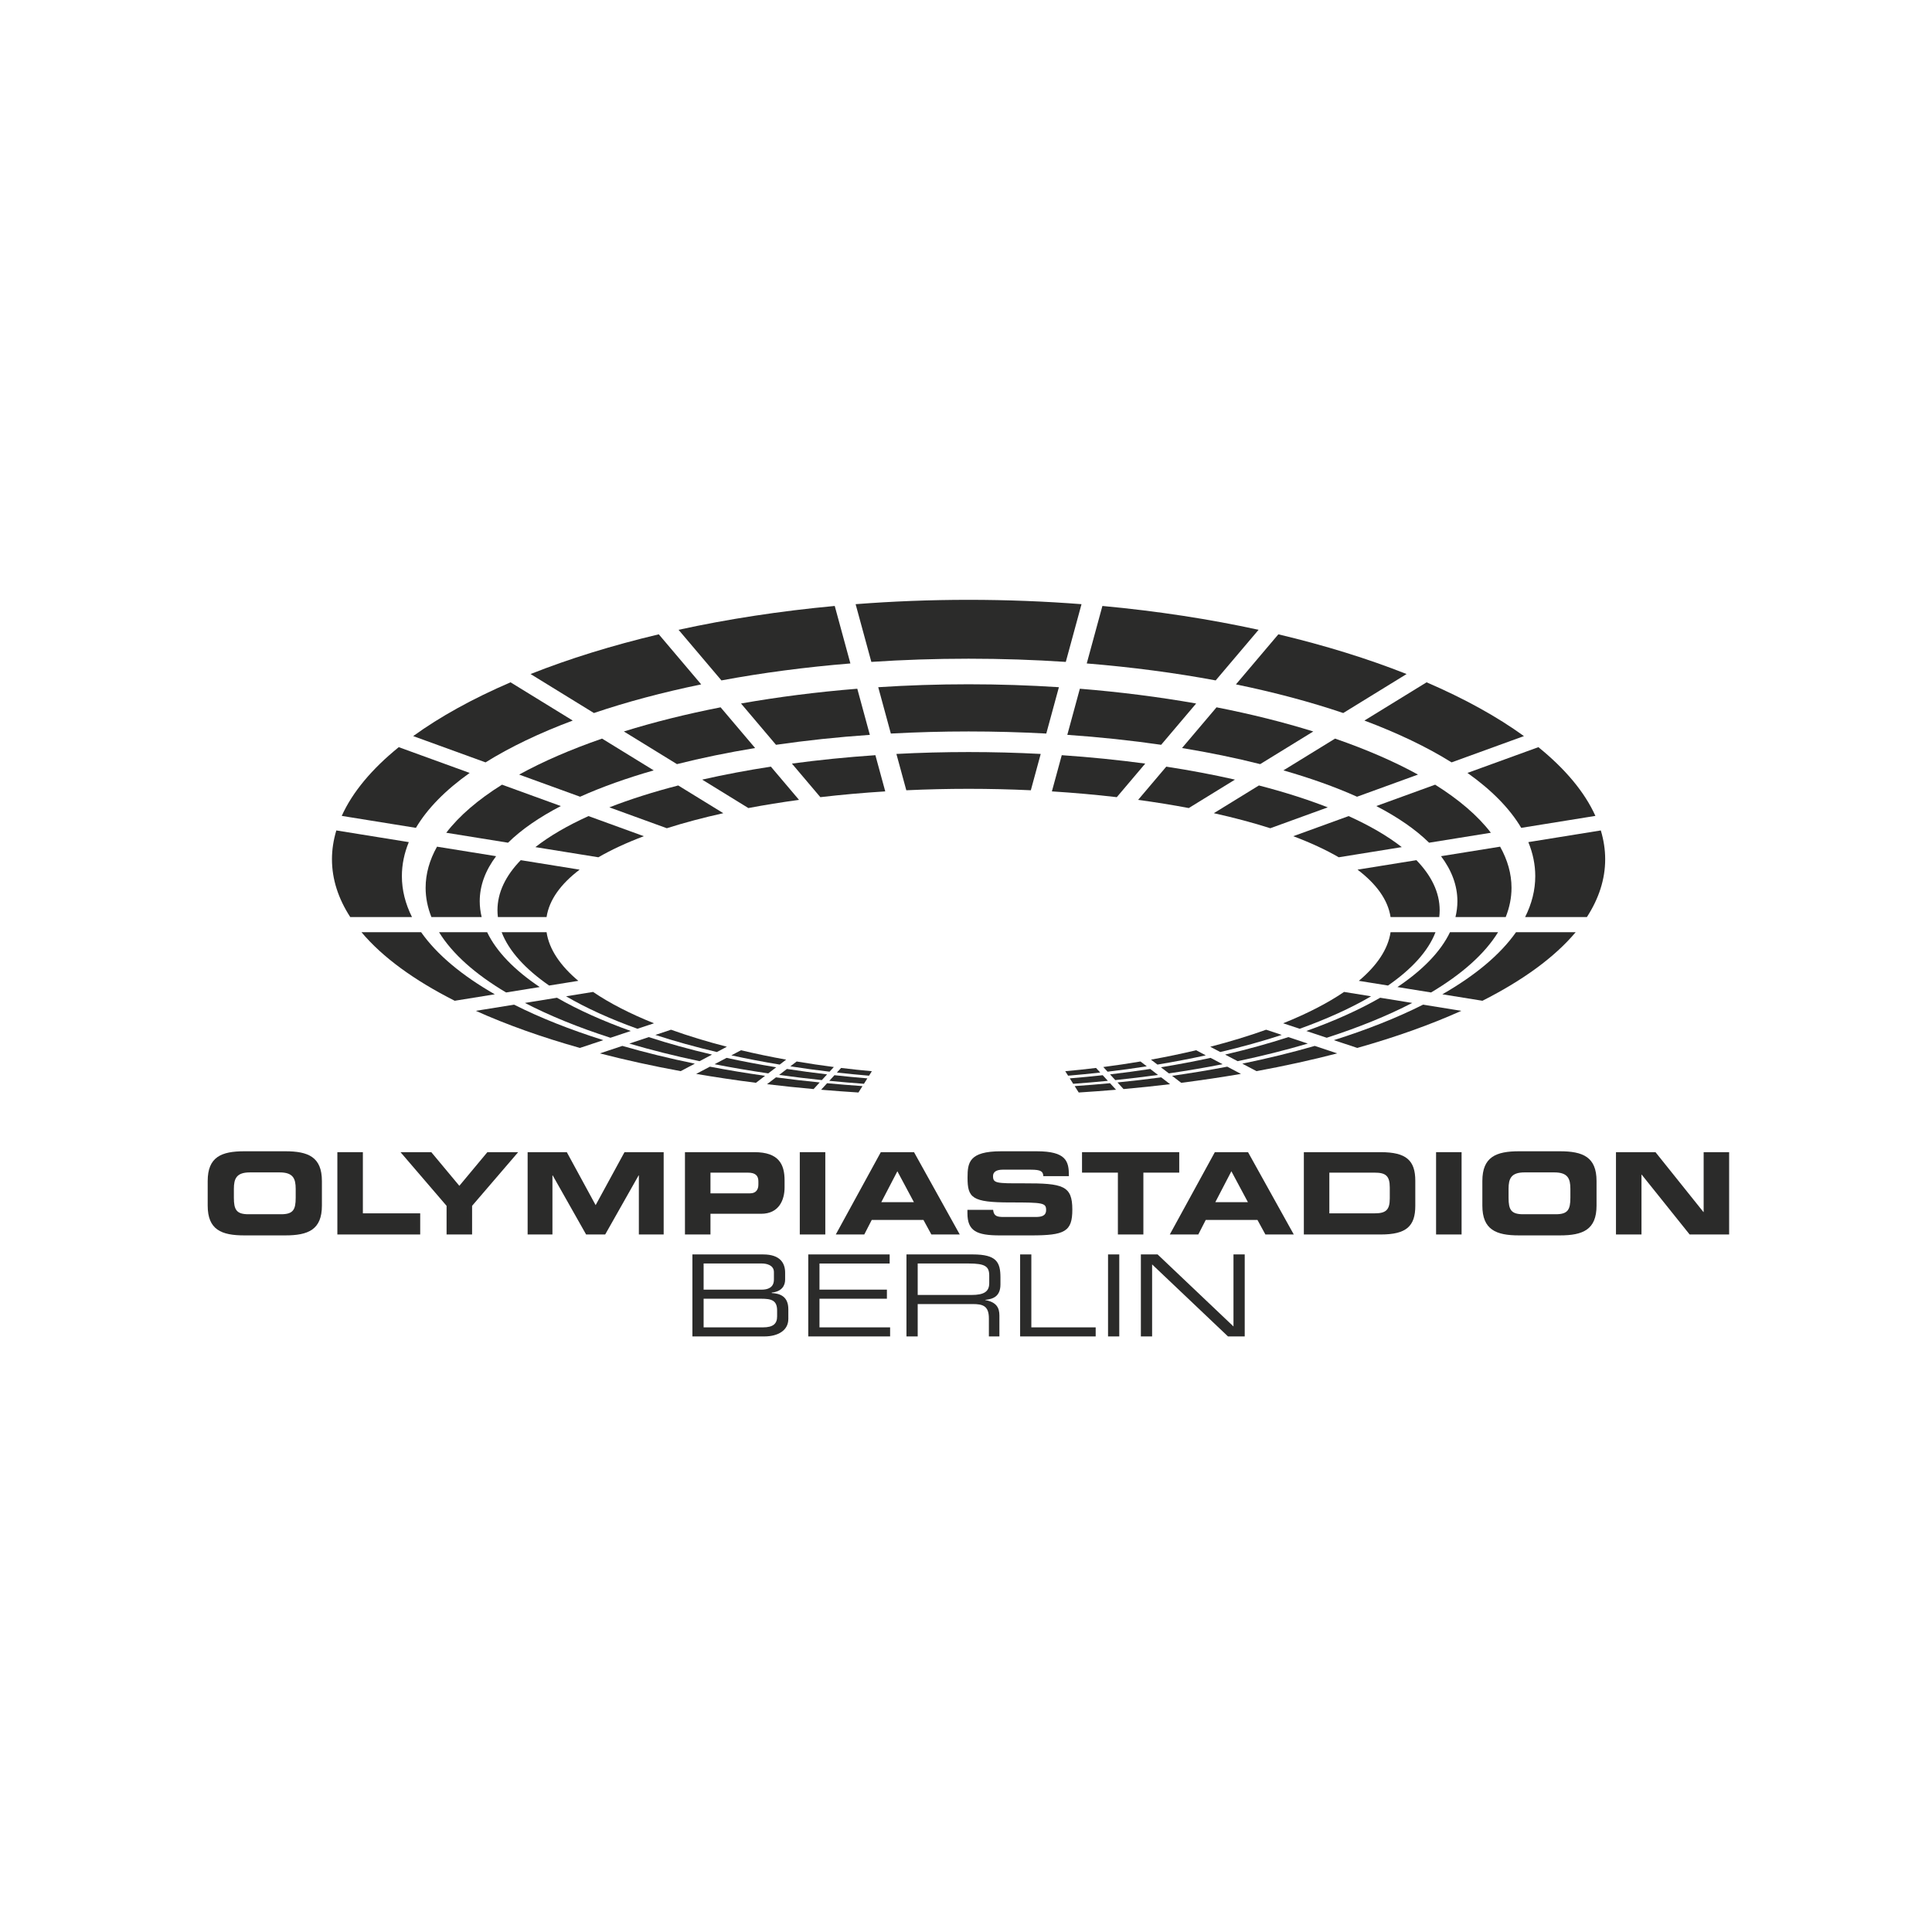 <?xml version="1.0" encoding="utf-8"?>
<!-- Generator: Adobe Illustrator 27.4.0, SVG Export Plug-In . SVG Version: 6.00 Build 0)  -->
<svg version="1.1" id="Ebene_1" xmlns="http://www.w3.org/2000/svg" xmlns:xlink="http://www.w3.org/1999/xlink" x="0px" y="0px"
	 viewBox="0 0 400 400" enable-background="new 0 0 400 400" xml:space="preserve">
<g>
	<defs>
		<rect id="SVGID_1_" x="43" y="124.188" width="314.999" height="152.505"/>
	</defs>
	<clipPath id="SVGID_00000146495259353703872320000005812787147666901382_">
		<use xlink:href="#SVGID_1_"  overflow="visible"/>
	</clipPath>
	<path clip-path="url(#SVGID_00000146495259353703872320000005812787147666901382_)" fill="#2B2B2A" d="M246.122,167.299
		l9.563-5.887c-4.513-1.025-9.272-1.925-14.221-2.685l-5.829,6.878C239.243,166.094,242.75,166.66,246.122,167.299"/>
	<path clip-path="url(#SVGID_00000146495259353703872320000005812787147666901382_)" fill="#2B2B2A" d="M237.432,220.77
		l-1.306-1.001c-2.52,0.426-5.089,0.808-7.7,1.146l0.89,0.967C232.062,221.559,234.771,221.186,237.432,220.77"/>
	<path clip-path="url(#SVGID_00000146495259353703872320000005812787147666901382_)" fill="#2B2B2A" d="M251.312,168.362
		c4.16,0.924,8.078,1.964,11.691,3.115l11.899-4.324c-4.3-1.674-9.084-3.192-14.259-4.532L251.312,168.362z"/>
	<path clip-path="url(#SVGID_00000146495259353703872320000005812787147666901382_)" fill="#2B2B2A" d="M227.795,222.059
		l-0.876-0.953c-2.099,0.256-4.223,0.484-6.37,0.677l0.59,0.929C223.379,222.523,225.599,222.306,227.795,222.059"/>
	<path clip-path="url(#SVGID_00000146495259353703872320000005812787147666901382_)" fill="#2B2B2A" d="M287.902,189.866h10.08
		c0.053-0.464,0.087-0.934,0.087-1.403c0-3.695-1.707-7.168-4.818-10.375l-12.189,1.964
		C284.947,182.998,287.355,186.287,287.902,189.866"/>
	<path clip-path="url(#SVGID_00000146495259353703872320000005812787147666901382_)" fill="#2B2B2A" d="M297.203,193.006h-9.302
		c-0.527,3.541-2.839,6.927-6.569,10.066l6.041,0.972C292.288,200.639,295.698,196.924,297.203,193.006"/>
	<path clip-path="url(#SVGID_00000146495259353703872320000005812787147666901382_)" fill="#2B2B2A" d="M267.759,173.127
		c3.541,1.33,6.704,2.791,9.418,4.363l13.045-2.104c-2.955-2.312-6.665-4.46-11.004-6.424L267.759,173.127z"/>
	<path clip-path="url(#SVGID_00000146495259353703872320000005812787147666901382_)" fill="#2B2B2A" d="M249.644,218.496
		l-1.998-1.054c-3.009,0.716-6.133,1.364-9.345,1.944l1.335,1.025C243.066,219.841,246.408,219.202,249.644,218.496"/>
	<path clip-path="url(#SVGID_00000146495259353703872320000005812787147666901382_)" fill="#2B2B2A" d="M278.275,205.368
		c-3.449,2.346-7.71,4.527-12.615,6.491l3.425,1.137c5.616-2.017,10.603-4.276,14.782-6.723L278.275,205.368z"/>
	<path clip-path="url(#SVGID_00000146495259353703872320000005812787147666901382_)" fill="#2B2B2A" d="M262.139,213.192
		c-3.589,1.287-7.463,2.467-11.57,3.526l2.075,1.093c4.484-1.054,8.745-2.244,12.731-3.541L262.139,213.192z"/>
	<path clip-path="url(#SVGID_00000146495259353703872320000005812787147666901382_)" fill="#2B2B2A" d="M231.221,165.045
		l5.887-6.951c-5.577-0.755-11.362-1.335-17.283-1.741l-2.041,7.497C222.359,164.14,226.858,164.537,231.221,165.045"/>
	<path clip-path="url(#SVGID_00000146495259353703872320000005812787147666901382_)" fill="#2B2B2A" d="M154.942,167.299
		l-9.563-5.887c4.513-1.025,9.272-1.925,14.221-2.689l5.829,6.883C161.82,166.094,158.314,166.66,154.942,167.299"/>
	<path clip-path="url(#SVGID_00000146495259353703872320000005812787147666901382_)" fill="#2B2B2A" d="M163.633,220.77l1.306-1.001
		c2.52,0.426,5.089,0.808,7.7,1.146l-0.89,0.967C169.002,221.559,166.293,221.186,163.633,220.77"/>
	<path clip-path="url(#SVGID_00000146495259353703872320000005812787147666901382_)" fill="#2B2B2A" d="M149.753,168.362
		c-4.16,0.924-8.078,1.964-11.691,3.115l-11.899-4.324c4.3-1.674,9.084-3.192,14.255-4.532L149.753,168.362z"/>
	<path clip-path="url(#SVGID_00000146495259353703872320000005812787147666901382_)" fill="#2B2B2A" d="M173.269,222.059
		l0.875-0.953c2.099,0.256,4.223,0.484,6.365,0.677l-0.585,0.929C177.686,222.523,175.465,222.306,173.269,222.059"/>
	<path clip-path="url(#SVGID_00000146495259353703872320000005812787147666901382_)" fill="#2B2B2A" d="M113.162,189.866h-10.08
		c-0.053-0.464-0.087-0.934-0.087-1.403c0-3.695,1.707-7.168,4.818-10.375l12.189,1.964
		C116.118,182.998,113.709,186.287,113.162,189.866"/>
	<path clip-path="url(#SVGID_00000146495259353703872320000005812787147666901382_)" fill="#2B2B2A" d="M103.862,193.006h9.302
		c0.527,3.541,2.839,6.927,6.569,10.066l-6.041,0.972C108.777,200.639,105.367,196.924,103.862,193.006"/>
	<path clip-path="url(#SVGID_00000146495259353703872320000005812787147666901382_)" fill="#2B2B2A" d="M133.304,173.127
		c-3.541,1.33-6.699,2.791-9.418,4.363l-13.04-2.104c2.951-2.312,6.661-4.46,10.999-6.424L133.304,173.127z"/>
	<path clip-path="url(#SVGID_00000146495259353703872320000005812787147666901382_)" fill="#2B2B2A" d="M151.419,218.496
		l1.998-1.054c3.009,0.716,6.133,1.364,9.345,1.944l-1.335,1.025C157.997,219.841,154.655,219.202,151.419,218.496"/>
	<path clip-path="url(#SVGID_00000146495259353703872320000005812787147666901382_)" fill="#2B2B2A" d="M122.788,205.368
		c3.449,2.346,7.71,4.527,12.615,6.491l-3.425,1.137c-5.616-2.017-10.598-4.276-14.782-6.723L122.788,205.368z"/>
	<path clip-path="url(#SVGID_00000146495259353703872320000005812787147666901382_)" fill="#2B2B2A" d="M138.925,213.192
		c3.589,1.287,7.463,2.467,11.57,3.526l-2.075,1.093c-4.484-1.054-8.745-2.244-12.731-3.541L138.925,213.192z"/>
	<path clip-path="url(#SVGID_00000146495259353703872320000005812787147666901382_)" fill="#2B2B2A" d="M200.533,163.316
		c-4.334,0-8.639,0.102-12.891,0.3l-2.051-7.521c4.919-0.261,9.911-0.392,14.941-0.392c5.03,0,10.022,0.131,14.937,0.392
		l-2.046,7.521C209.172,163.418,204.862,163.316,200.533,163.316"/>
	<path clip-path="url(#SVGID_00000146495259353703872320000005812787147666901382_)" fill="#2B2B2A" d="M169.844,165.045
		l-5.887-6.951c5.572-0.755,11.362-1.335,17.283-1.741l2.041,7.497C178.705,164.14,174.207,164.537,169.844,165.045"/>
	<path clip-path="url(#SVGID_00000146495259353703872320000005812787147666901382_)" fill="#2B2B2A" d="M314.953,171.399
		l15.357-2.477c-2.23-4.948-6.259-9.737-11.802-14.23l-14.685,5.335C308.801,163.558,312.578,167.379,314.953,171.399"/>
	<path clip-path="url(#SVGID_00000146495259353703872320000005812787147666901382_)" fill="#2B2B2A" d="M313.873,193.006
		c-3.27,4.648-8.47,8.973-15.251,12.852l8.3,1.34c8.363-4.228,14.937-8.997,19.3-14.192H313.873z"/>
	<path clip-path="url(#SVGID_00000146495259353703872320000005812787147666901382_)" fill="#2B2B2A" d="M224.999,137.36
		c9.36,0.764,18.308,1.949,26.695,3.512l8.881-10.477c-10.095-2.206-20.944-3.884-32.335-4.939L224.999,137.36z"/>
	<path clip-path="url(#SVGID_00000146495259353703872320000005812787147666901382_)" fill="#2B2B2A" d="M294.63,208.005
		c-5.388,2.714-11.594,5.176-18.468,7.347l4.847,1.611c7.947-2.24,15.178-4.818,21.544-7.681L294.63,208.005z"/>
	<path clip-path="url(#SVGID_00000146495259353703872320000005812787147666901382_)" fill="#2B2B2A" d="M240.408,223.054
		c-2.96,0.397-5.979,0.75-9.05,1.054l1.258,1.374c3.265-0.295,6.482-0.629,9.64-1.011L240.408,223.054z"/>
	<path clip-path="url(#SVGID_00000146495259353703872320000005812787147666901382_)" fill="#2B2B2A" d="M331.431,171.933
		l-15.004,2.418c0.938,2.298,1.432,4.648,1.432,7.043c0,2.907-0.726,5.737-2.099,8.474h12.789c2.467-3.807,3.787-7.812,3.787-11.972
		C332.336,175.894,332.022,173.902,331.431,171.933"/>
	<path clip-path="url(#SVGID_00000146495259353703872320000005812787147666901382_)" fill="#2B2B2A" d="M254.089,220.842
		c-3.695,0.706-7.507,1.34-11.42,1.896l1.886,1.446c4.228-0.542,8.353-1.156,12.373-1.843L254.089,220.842z"/>
	<path clip-path="url(#SVGID_00000146495259353703872320000005812787147666901382_)" fill="#2B2B2A" d="M272.211,216.544
		c-4.731,1.364-9.742,2.593-15.004,3.676l2.936,1.548c5.833-1.074,11.42-2.302,16.717-3.676L272.211,216.544z"/>
	<path clip-path="url(#SVGID_00000146495259353703872320000005812787147666901382_)" fill="#2B2B2A" d="M282.485,149.184
		c6.898,2.583,12.973,5.49,18.052,8.658l14.98-5.442c-5.553-4.02-12.339-7.768-20.156-11.135L282.485,149.184z"/>
	<path clip-path="url(#SVGID_00000146495259353703872320000005812787147666901382_)" fill="#2B2B2A" d="M229.819,224.265
		c-2.409,0.232-4.851,0.426-7.318,0.6l0.837,1.325c2.602-0.16,5.176-0.353,7.725-0.571L229.819,224.265z"/>
	<path clip-path="url(#SVGID_00000146495259353703872320000005812787147666901382_)" fill="#2B2B2A" d="M255.89,141.695
		c8.005,1.649,15.454,3.642,22.211,5.93l13.118-8.073c-7.966-3.159-16.886-5.93-26.55-8.223L255.89,141.695z"/>
	<path clip-path="url(#SVGID_00000146495259353703872320000005812787147666901382_)" fill="#2B2B2A" d="M86.111,171.399
		l-15.357-2.477c2.23-4.948,6.259-9.737,11.802-14.23l14.685,5.335C92.268,163.558,88.486,167.379,86.111,171.399"/>
	<path clip-path="url(#SVGID_00000146495259353703872320000005812787147666901382_)" fill="#2B2B2A" d="M87.191,193.006
		c3.27,4.648,8.47,8.973,15.251,12.852l-8.3,1.34c-8.363-4.228-14.937-8.997-19.3-14.192H87.191z"/>
	<path clip-path="url(#SVGID_00000146495259353703872320000005812787147666901382_)" fill="#2B2B2A" d="M176.065,137.36
		c-9.36,0.764-18.308,1.949-26.7,3.512l-8.876-10.477c10.095-2.206,20.944-3.884,32.335-4.939L176.065,137.36z"/>
	<path clip-path="url(#SVGID_00000146495259353703872320000005812787147666901382_)" fill="#2B2B2A" d="M106.433,208.005
		c5.388,2.714,11.594,5.176,18.472,7.347l-4.847,1.611c-7.952-2.24-15.183-4.818-21.544-7.681L106.433,208.005z"/>
	<path clip-path="url(#SVGID_00000146495259353703872320000005812787147666901382_)" fill="#2B2B2A" d="M160.656,223.054
		c2.965,0.397,5.983,0.75,9.05,1.054l-1.258,1.374c-3.265-0.295-6.482-0.629-9.64-1.011L160.656,223.054z"/>
	<path clip-path="url(#SVGID_00000146495259353703872320000005812787147666901382_)" fill="#2B2B2A" d="M69.633,171.933
		l15.004,2.418c-0.938,2.298-1.432,4.648-1.432,7.043c0,2.907,0.726,5.737,2.094,8.474H72.516
		c-2.467-3.807-3.787-7.812-3.787-11.972C68.728,175.894,69.043,173.902,69.633,171.933"/>
	<path clip-path="url(#SVGID_00000146495259353703872320000005812787147666901382_)" fill="#2B2B2A" d="M146.976,220.842
		c3.695,0.706,7.507,1.34,11.42,1.896l-1.886,1.446c-4.228-0.542-8.353-1.156-12.373-1.843L146.976,220.842z"/>
	<path clip-path="url(#SVGID_00000146495259353703872320000005812787147666901382_)" fill="#2B2B2A" d="M128.852,216.544
		c4.731,1.364,9.742,2.593,15.004,3.676l-2.931,1.548c-5.838-1.074-11.425-2.302-16.721-3.676L128.852,216.544z"/>
	<path clip-path="url(#SVGID_00000146495259353703872320000005812787147666901382_)" fill="#2B2B2A" d="M200.534,136.377
		c-6.864,0-13.592,0.227-20.132,0.663l-3.255-11.952c7.589-0.59,15.401-0.9,23.387-0.9c7.976,0,15.793,0.31,23.382,0.9
		l-3.255,11.952C214.121,136.604,207.398,136.377,200.534,136.377"/>
	<path clip-path="url(#SVGID_00000146495259353703872320000005812787147666901382_)" fill="#2B2B2A" d="M118.579,149.184
		c-6.898,2.583-12.973,5.49-18.052,8.658l-14.98-5.442c5.553-4.02,12.339-7.768,20.156-11.135L118.579,149.184z"/>
	<path clip-path="url(#SVGID_00000146495259353703872320000005812787147666901382_)" fill="#2B2B2A" d="M171.245,224.265
		c2.409,0.232,4.851,0.426,7.323,0.6l-0.837,1.325c-2.607-0.16-5.18-0.353-7.729-0.571L171.245,224.265z"/>
	<path clip-path="url(#SVGID_00000146495259353703872320000005812787147666901382_)" fill="#2B2B2A" d="M145.175,141.695
		c-8.005,1.649-15.454,3.642-22.211,5.93l-13.118-8.073c7.967-3.159,16.886-5.93,26.55-8.223L145.175,141.695z"/>
	<path clip-path="url(#SVGID_00000146495259353703872320000005812787147666901382_)" fill="#2B2B2A" d="M244.726,154.872
		c5.693,0.938,11.111,2.051,16.18,3.333l10.994-6.762c-6.182-1.925-12.895-3.604-20.03-5.001L244.726,154.872z"/>
	<path clip-path="url(#SVGID_00000146495259353703872320000005812787147666901382_)" fill="#2B2B2A" d="M276.412,152.92
		l-10.695,6.578c5.621,1.611,10.743,3.434,15.241,5.456l12.62-4.585C288.63,157.646,282.855,155.145,276.412,152.92"/>
	<path clip-path="url(#SVGID_00000146495259353703872320000005812787147666901382_)" fill="#2B2B2A" d="M228.3,222.61
		c-2.244,0.247-4.518,0.464-6.815,0.653l0.711,1.127c2.418-0.174,4.813-0.382,7.173-0.614L228.3,222.61z"/>
	<path clip-path="url(#SVGID_00000146495259353703872320000005812787147666901382_)" fill="#2B2B2A" d="M238.144,221.316
		c-2.723,0.416-5.5,0.793-8.32,1.122l1.088,1.185c2.994-0.31,5.945-0.672,8.842-1.069L238.144,221.316z"/>
	<path clip-path="url(#SVGID_00000146495259353703872320000005812787147666901382_)" fill="#2B2B2A" d="M250.637,219.019
		c-3.323,0.721-6.752,1.369-10.279,1.949l1.649,1.267c3.807-0.561,7.521-1.195,11.12-1.901L250.637,219.019z"/>
	<path clip-path="url(#SVGID_00000146495259353703872320000005812787147666901382_)" fill="#2B2B2A" d="M301.74,186.599
		c0,1.103-0.14,2.191-0.401,3.27h10.404c0.784-1.973,1.2-3.995,1.2-6.051c0-2.922-0.817-5.771-2.36-8.523l-12.233,1.969
		C300.555,180.199,301.74,183.319,301.74,186.599"/>
	<path clip-path="url(#SVGID_00000146495259353703872320000005812787147666901382_)" fill="#2B2B2A" d="M266.74,214.723
		c-4.102,1.33-8.479,2.544-13.094,3.618l2.588,1.364c5.098-1.074,9.959-2.293,14.535-3.642L266.74,214.723z"/>
	<path clip-path="url(#SVGID_00000146495259353703872320000005812787147666901382_)" fill="#2B2B2A" d="M310.159,193.006h-9.954
		c-1.944,4.044-5.683,7.865-10.883,11.352l6.965,1.122C302.643,201.703,307.393,197.505,310.159,193.006"/>
	<path clip-path="url(#SVGID_00000146495259353703872320000005812787147666901382_)" fill="#2B2B2A" d="M297.13,162.459
		l-12.18,4.426c4.465,2.317,8.155,4.861,10.932,7.589l12.789-2.061C305.972,168.887,302.059,165.545,297.13,162.459"/>
	<path clip-path="url(#SVGID_00000146495259353703872320000005812787147666901382_)" fill="#2B2B2A" d="M285.749,206.572
		c-4.363,2.51-9.51,4.822-15.285,6.883l4.218,1.403c6.622-2.133,12.576-4.556,17.703-7.212L285.749,206.572z"/>
	<path clip-path="url(#SVGID_00000146495259353703872320000005812787147666901382_)" fill="#2B2B2A" d="M240.404,154.203
		l7.246-8.552c-7.633-1.345-15.701-2.38-24.078-3.057l-2.597,9.548C227.683,152.607,234.188,153.304,240.404,154.203"/>
	<path clip-path="url(#SVGID_00000146495259353703872320000005812787147666901382_)" fill="#2B2B2A" d="M156.338,154.872
		c-5.693,0.938-11.111,2.051-16.18,3.333l-10.994-6.762c6.182-1.925,12.895-3.604,20.03-5.001L156.338,154.872z"/>
	<path clip-path="url(#SVGID_00000146495259353703872320000005812787147666901382_)" fill="#2B2B2A" d="M124.651,152.92
		l10.695,6.578c-5.621,1.611-10.743,3.434-15.241,5.456l-12.62-4.585C112.433,157.646,118.208,155.145,124.651,152.92"/>
	<path clip-path="url(#SVGID_00000146495259353703872320000005812787147666901382_)" fill="#2B2B2A" d="M172.765,222.61
		c2.244,0.247,4.518,0.464,6.815,0.653l-0.711,1.127c-2.418-0.174-4.813-0.382-7.173-0.614L172.765,222.61z"/>
	<path clip-path="url(#SVGID_00000146495259353703872320000005812787147666901382_)" fill="#2B2B2A" d="M162.92,221.316
		c2.723,0.416,5.5,0.793,8.32,1.122l-1.088,1.185c-2.994-0.31-5.945-0.672-8.842-1.069L162.92,221.316z"/>
	<path clip-path="url(#SVGID_00000146495259353703872320000005812787147666901382_)" fill="#2B2B2A" d="M150.427,219.019
		c3.323,0.721,6.752,1.369,10.279,1.949l-1.649,1.267c-3.807-0.561-7.521-1.195-11.12-1.901L150.427,219.019z"/>
	<path clip-path="url(#SVGID_00000146495259353703872320000005812787147666901382_)" fill="#2B2B2A" d="M99.323,186.599
		c0,1.103,0.14,2.191,0.401,3.27H89.32c-0.784-1.973-1.2-3.995-1.2-6.051c0-2.922,0.817-5.771,2.36-8.523l12.233,1.969
		C100.508,180.199,99.323,183.319,99.323,186.599"/>
	<path clip-path="url(#SVGID_00000146495259353703872320000005812787147666901382_)" fill="#2B2B2A" d="M134.324,214.723
		c4.102,1.33,8.479,2.544,13.094,3.618l-2.583,1.364c-5.103-1.074-9.964-2.293-14.54-3.642L134.324,214.723z"/>
	<path clip-path="url(#SVGID_00000146495259353703872320000005812787147666901382_)" fill="#2B2B2A" d="M200.534,151.439
		c-5.446,0-10.825,0.15-16.093,0.435l-2.612-9.597c6.104-0.397,12.354-0.605,18.705-0.605c6.346,0,12.596,0.208,18.7,0.605
		l-2.612,9.597C211.354,151.589,205.981,151.439,200.534,151.439"/>
	<path clip-path="url(#SVGID_00000146495259353703872320000005812787147666901382_)" fill="#2B2B2A" d="M90.904,193.006h9.955
		c1.944,4.044,5.688,7.865,10.883,11.352l-6.965,1.122C98.421,201.703,93.671,197.505,90.904,193.006"/>
	<path clip-path="url(#SVGID_00000146495259353703872320000005812787147666901382_)" fill="#2B2B2A" d="M103.934,162.459
		l12.18,4.426c-4.465,2.317-8.155,4.861-10.932,7.589l-12.789-2.061C95.092,168.887,99.005,165.545,103.934,162.459"/>
	<path clip-path="url(#SVGID_00000146495259353703872320000005812787147666901382_)" fill="#2B2B2A" d="M115.315,206.572
		c4.368,2.51,9.509,4.822,15.285,6.883l-4.213,1.403c-6.627-2.133-12.581-4.556-17.708-7.212L115.315,206.572z"/>
	<path clip-path="url(#SVGID_00000146495259353703872320000005812787147666901382_)" fill="#2B2B2A" d="M160.66,154.203
		l-7.241-8.552c7.628-1.345,15.696-2.38,24.074-3.057l2.597,9.548C173.381,152.607,166.875,153.304,160.66,154.203"/>
</g>
<rect x="229.407" y="259.715" fill="#2B2B2A" width="2.327" height="16.978"/>
<g>
	<defs>
		<rect id="SVGID_00000158719259800841914560000002051715708272415412_" x="43" y="124.188" width="314.999" height="152.505"/>
	</defs>
	<clipPath id="SVGID_00000093867376381940608800000015252283977851448485_">
		<use xlink:href="#SVGID_00000158719259800841914560000002051715708272415412_"  overflow="visible"/>
	</clipPath>
	<path clip-path="url(#SVGID_00000093867376381940608800000015252283977851448485_)" fill="#2B2B2A" d="M143.355,276.694h14.883
		c2.844,0,4.977-1.243,4.977-3.613v-2.017c0-2.578-1.611-3.26-3.434-3.352v-0.097c2.085-0.208,2.772-1.446,2.772-2.67v-1.451
		c0-1.949-0.996-3.778-4.552-3.778h-14.646V276.694z M160.231,264.921c0,1.693-1.306,2.09-2.559,2.09h-11.996v-5.417h12.112
		c0.711,0,2.443,0.237,2.443,1.78V264.921z M160.894,272.544c0,1.499-0.784,2.273-2.936,2.273h-12.281v-5.93h11.918
		c2.114,0,3.299,0.324,3.299,2.438V272.544z"/>
</g>
<polygon fill="#2B2B2A" points="167.343,259.715 167.343,276.693 184.287,276.693 184.287,274.816 169.664,274.816 169.664,268.886 
	183.624,268.886 183.624,267.005 169.664,267.005 169.664,261.597 184.195,261.597 184.195,259.715 "/>
<g>
	<defs>
		<rect id="SVGID_00000067929298247834081830000000088881014466434462_" x="43" y="124.188" width="314.999" height="152.505"/>
	</defs>
	<clipPath id="SVGID_00000143599875331768766330000007671061030575133617_">
		<use xlink:href="#SVGID_00000067929298247834081830000000088881014466434462_"  overflow="visible"/>
	</clipPath>
	<path clip-path="url(#SVGID_00000143599875331768766330000007671061030575133617_)" fill="#2B2B2A" d="M190,268.108v-6.515h10.564
		c3.415,0,4.247,0.609,4.247,2.51v1.548c0,1.78-1.093,2.457-3.676,2.457H190z M187.674,276.693H190v-6.704h11.323
		c2.114,0,3.415,0.324,3.415,2.975v3.729h2.177v-4.339c0-1.543-0.566-2.767-2.936-3.188v-0.044c1.775-0.164,3.154-0.822,3.154-3.217
		v-1.383c0-3.188-0.784-4.808-5.737-4.808h-13.723V276.693z"/>
</g>
<polygon fill="#2B2B2A" points="211.206,259.715 211.206,276.693 226.849,276.693 226.849,274.816 213.528,274.816 213.528,259.715 
	"/>
<polygon fill="#2B2B2A" points="255.379,259.715 255.379,274.628 239.669,259.715 236.205,259.715 236.205,276.693 238.532,276.693 
	238.532,261.781 254.242,276.693 257.706,276.693 257.706,259.715 "/>
<g>
	<defs>
		<rect id="SVGID_00000073693344151919736780000011190881956089643666_" x="43" y="124.188" width="314.999" height="152.505"/>
	</defs>
	<clipPath id="SVGID_00000005949347007431091580000015365479676741479040_">
		<use xlink:href="#SVGID_00000073693344151919736780000011190881956089643666_"  overflow="visible"/>
	</clipPath>
	<path clip-path="url(#SVGID_00000005949347007431091580000015365479676741479040_)" fill="#2B2B2A" d="M48.422,246.144
		c0-2.114,0.527-3.41,3.308-3.41h6.186c2.781,0,3.304,1.296,3.304,3.41v1.838c0,2.472-0.522,3.415-3.018,3.415h-6.757
		c-2.496,0-3.023-0.943-3.023-3.415V246.144z M43,249.608c0,4.992,2.83,6.167,7.589,6.167h8.47c4.755,0,7.589-1.175,7.589-6.167
		v-5.084c0-4.992-2.834-6.167-7.589-6.167h-8.47c-4.76,0-7.589,1.175-7.589,6.167V249.608z"/>
</g>
<polygon fill="#2B2B2A" points="69.847,255.586 86.999,255.586 86.999,251.209 75.129,251.209 75.129,238.545 69.847,238.545 "/>
<polygon fill="#2B2B2A" points="92.459,255.586 97.741,255.586 97.741,249.656 107.28,238.545 100.904,238.545 95.1,245.511 
	89.296,238.545 82.921,238.545 92.459,249.656 "/>
<polygon fill="#2B2B2A" points="109.24,255.586 114.377,255.586 114.377,243.348 114.426,243.348 121.347,255.586 125.299,255.586 
	132.221,243.348 132.269,243.348 132.269,255.586 137.406,255.586 137.406,238.545 129.295,238.545 123.321,249.511 
	117.352,238.545 109.24,238.545 "/>
<g>
	<defs>
		<rect id="SVGID_00000013902056719872736810000005161249967973287834_" x="43" y="124.188" width="314.999" height="152.505"/>
	</defs>
	<clipPath id="SVGID_00000004514871891468863510000015374818681039377075_">
		<use xlink:href="#SVGID_00000013902056719872736810000005161249967973287834_"  overflow="visible"/>
	</clipPath>
	<path clip-path="url(#SVGID_00000004514871891468863510000015374818681039377075_)" fill="#2B2B2A" d="M147.095,242.783h7.754
		c1.591,0,2.167,0.658,2.167,1.809v0.663c0,1.011-0.479,1.814-1.717,1.814h-8.204V242.783z M141.813,255.586h5.282V251.3h10.491
		c3.734,0,4.852-2.917,4.852-5.456v-1.466c0-3.338-1.214-5.833-6.235-5.833h-14.39V255.586z"/>
</g>
<rect x="165.588" y="238.544" fill="#2B2B2A" width="5.282" height="17.041"/>
<path fill="#2B2B2A" d="M185.792,242.497l3.425,6.404h-6.757L185.792,242.497z M173.042,255.586h5.896l1.548-3.013h10.704
	l1.64,3.013h5.877l-9.466-17.041h-6.878L173.042,255.586z"/>
<polygon fill="#2B2B2A" points="224.021,242.781 231.446,242.781 231.446,255.585 236.723,255.585 236.723,242.781 244.148,242.781 
	244.148,238.544 224.021,238.544 "/>
<path fill="#2B2B2A" d="M254.944,242.497l3.425,6.404h-6.752L254.944,242.497z M242.194,255.586h5.901l1.543-3.013h10.704
	l1.645,3.013h5.877l-9.471-17.041h-6.873L242.194,255.586z"/>
<g>
	<defs>
		<rect id="SVGID_00000160878012021913587900000017595599941652065415_" x="43" y="124.188" width="314.999" height="152.505"/>
	</defs>
	<clipPath id="SVGID_00000130642758328137174160000008316020693892167865_">
		<use xlink:href="#SVGID_00000160878012021913587900000017595599941652065415_"  overflow="visible"/>
	</clipPath>
	<path clip-path="url(#SVGID_00000130642758328137174160000008316020693892167865_)" fill="#2B2B2A" d="M275.226,242.783h9.374
		c2.264,0,3.139,0.634,3.139,3.062v2.302c0,2.423-0.875,3.062-3.139,3.062h-9.374V242.783z M269.949,255.586h15.938
		c5.282,0,7.135-1.717,7.135-5.93v-5.18c0-4.213-1.853-5.93-7.135-5.93h-15.938V255.586z"/>
</g>
<rect x="297.323" y="238.544" fill="#2B2B2A" width="5.282" height="17.041"/>
<g>
	<defs>
		<rect id="SVGID_00000148631120446667300760000006195385778663023256_" x="43" y="124.188" width="314.999" height="152.505"/>
	</defs>
	<clipPath id="SVGID_00000034772353427435827710000014914631245492245134_">
		<use xlink:href="#SVGID_00000148631120446667300760000006195385778663023256_"  overflow="visible"/>
	</clipPath>
	<path clip-path="url(#SVGID_00000034772353427435827710000014914631245492245134_)" fill="#2B2B2A" d="M312.332,246.144
		c0-2.114,0.518-3.41,3.304-3.41h6.182c2.786,0,3.313,1.296,3.313,3.41v1.838c0,2.472-0.527,3.415-3.023,3.415h-6.757
		c-2.501,0-3.018-0.943-3.018-3.415V246.144z M306.905,249.608c0,4.992,2.83,6.167,7.589,6.167h8.465
		c4.76,0,7.589-1.175,7.589-6.167v-5.084c0-4.992-2.83-6.167-7.589-6.167h-8.465c-4.76,0-7.589,1.175-7.589,6.167V249.608z"/>
</g>
<polygon fill="#2B2B2A" points="352.723,238.545 352.723,250.928 352.67,250.928 342.754,238.545 334.57,238.545 334.57,255.586 
	339.852,255.586 339.852,243.203 339.9,243.203 349.821,255.586 358,255.586 358,238.545 "/>
<g>
	<defs>
		<rect id="SVGID_00000003088838765792417480000016779791950056766115_" x="43" y="124.188" width="314.999" height="152.505"/>
	</defs>
	<clipPath id="SVGID_00000164506711286949857010000000227110734949599907_">
		<use xlink:href="#SVGID_00000003088838765792417480000016779791950056766115_"  overflow="visible"/>
	</clipPath>
	<path clip-path="url(#SVGID_00000164506711286949857010000000227110734949599907_)" fill="#2B2B2A" d="M211.903,244.995
		c-5.664,0.019-6.307-0.024-6.307-1.509c0-0.914,0.813-1.316,2.003-1.316h5.848c2.128,0,2.501,0.397,2.564,1.335h5.292v-0.111
		c0-2.989-0.571-5.035-6.665-5.035h-7.372c-6.665,0-6.946,2.375-6.946,5.461c0,4.189,0.905,5.132,8.847,5.132
		c6.806,0,7.42,0.092,7.42,1.572c0,1.32-1.142,1.437-2.254,1.437h-6.472c-1.374,0-2.104-0.126-2.249-1.475h-5.316v0.701
		c0,3.695,1.925,4.59,6.728,4.59h6.404c7.018,0,8.586-0.755,8.586-5.345C222.013,245.464,220.112,244.971,211.903,244.995"/>
</g>
</svg>
